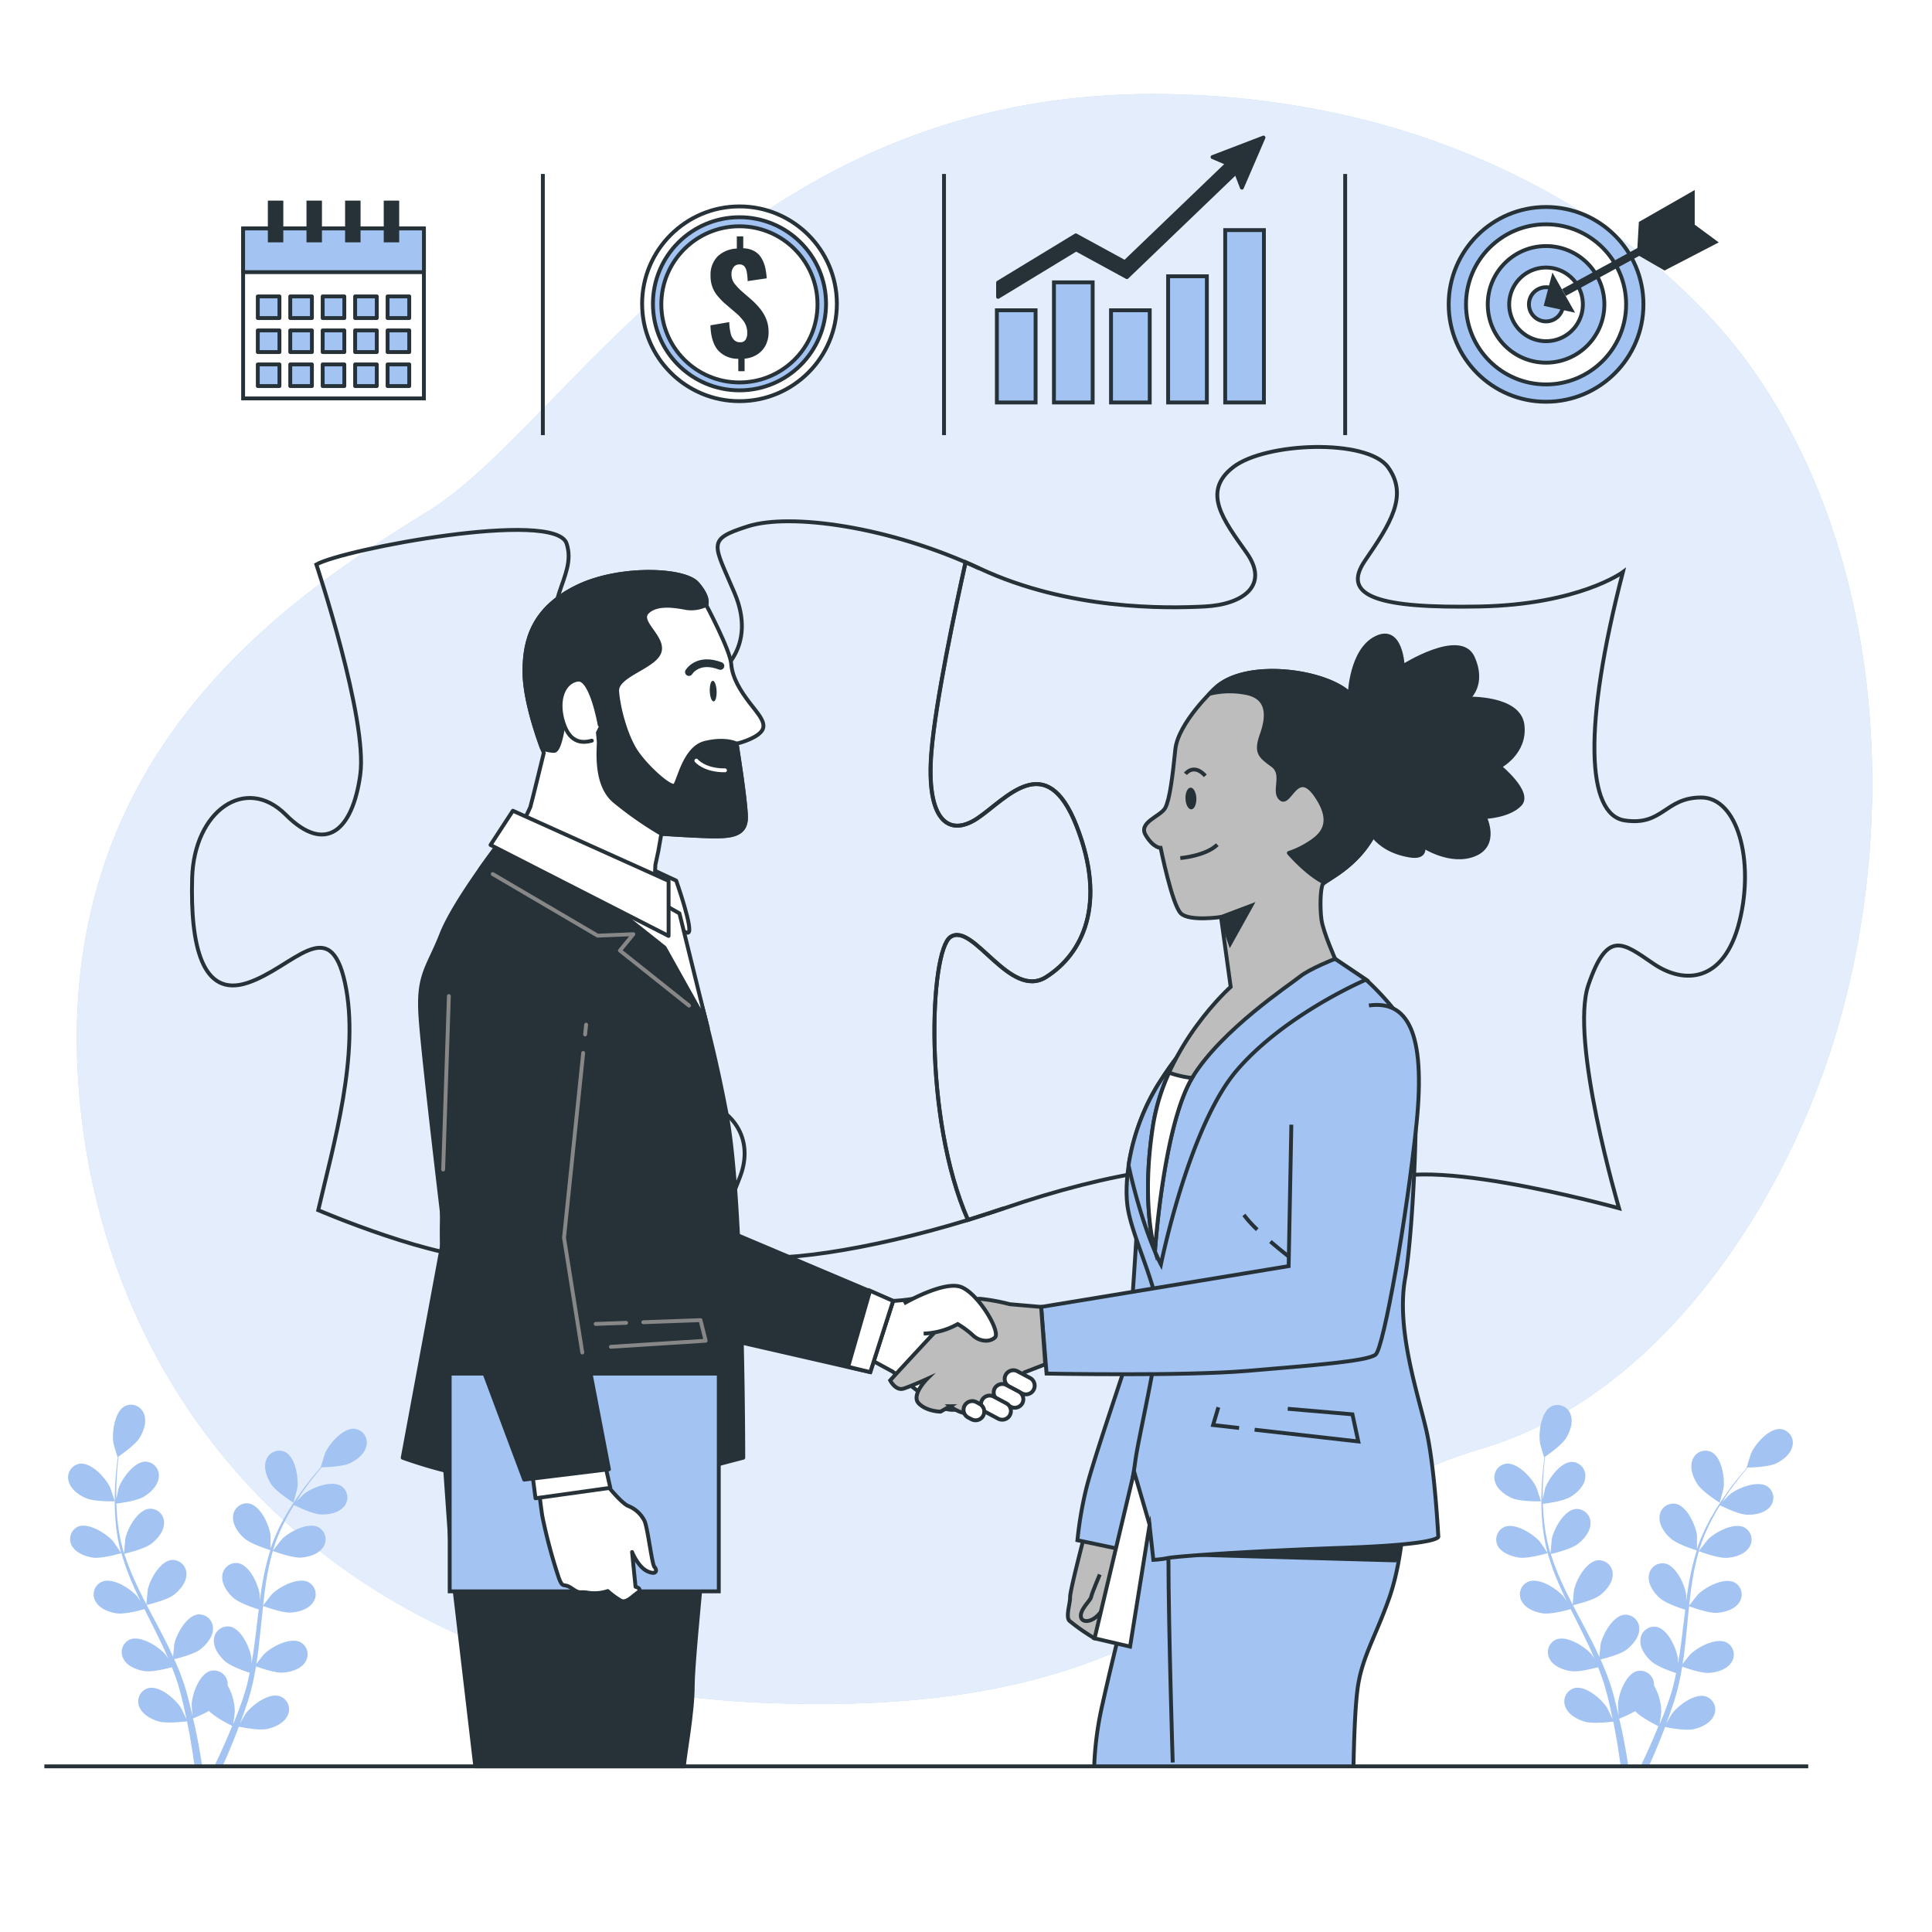 <svg xmlns="http://www.w3.org/2000/svg" xmlns:xlink="http://www.w3.org/1999/xlink" xmlns:svgjs="http://svgjs.com/svgjs" class="animated" id="freepik_stories-partnership" viewBox="0 0 500 500"><style>svg#freepik_stories-partnership:not(.animated) .animable {opacity: 0;}svg#freepik_stories-partnership.animated #freepik--Target--inject-4 {animation: 1.5s Infinite  linear wind;animation-delay: 0s;}svg#freepik_stories-partnership.animated #freepik--Chart--inject-4 {animation: 3s Infinite  linear floating;animation-delay: 0s;}svg#freepik_stories-partnership.animated #freepik--Money--inject-4 {animation: 3s Infinite  linear wind;animation-delay: 0s;}svg#freepik_stories-partnership.animated #freepik--Calendar--inject-4 {animation: 1.5s Infinite  linear wind;animation-delay: 0s;}svg#freepik_stories-partnership.animated #freepik--Plants--inject-4 {animation: 1.5s Infinite  linear wind;animation-delay: 0s;}svg#freepik_stories-partnership.animated #freepik--Characters--inject-4 {animation: 3s Infinite  linear wind;animation-delay: 0s;}            @keyframes wind {                0% {                    transform: rotate( 0deg );                }                25% {                    transform: rotate( 1deg );                }                75% {                    transform: rotate( -1deg );                }            }                    @keyframes floating {                0% {                    opacity: 1;                    transform: translateY(0px);                }                50% {                    transform: translateY(-10px);                }                100% {                    opacity: 1;                    transform: translateY(0px);                }            }        </style><g id="freepik--background-simple--inject-4" class="animable" style="transform-origin: 252.204px 232.656px;"><path d="M470.92,280.06c-14.72,39.43-44.8,82.11-87.13,94.74-64,19.1-71.6,70.66-186.16,65.88a231.35,231.35,0,0,1-49.54-7.27,190.34,190.34,0,0,1-23.29-7.75C57.87,398.56,23,338.9,20.06,276.47c-3.83-82.1,53.46-121.23,90.69-144.15s82.1-111.7,194.76-107.88a223.57,223.57,0,0,1,50.92,7.43c37.91,10.26,76.44,33,98.83,66.13q2.52,3.73,4.82,7.64C490.05,156.48,491,226.3,470.92,280.06Z" style="fill: rgb(163, 196, 242); transform-origin: 252.204px 232.656px;" id="eldb8j1vsjv4" class="animable"></path><g id="el2lzievs5n57"><path d="M470.92,280.06c-14.72,39.43-44.8,82.11-87.13,94.74-64,19.1-71.6,70.66-186.16,65.88a231.35,231.35,0,0,1-49.54-7.27,190.34,190.34,0,0,1-23.29-7.75C57.87,398.56,23,338.9,20.06,276.47c-3.83-82.1,53.46-121.23,90.69-144.15s82.1-111.7,194.76-107.88a223.57,223.57,0,0,1,50.92,7.43c37.91,10.26,76.44,33,98.83,66.13q2.52,3.73,4.82,7.64C490.05,156.48,491,226.3,470.92,280.06Z" style="fill: rgb(255, 255, 255); opacity: 0.7; transform-origin: 252.204px 232.656px;" class="animable"></path></g></g><g id="freepik--Puzzle--inject-4" class="animable" style="transform-origin: 250.642px 231.185px;"><path d="M250.5,315.72c-11.63-26.4-9.91-69.64-4.52-73.24,5.93-3.95,15.32,16.32,24.72,10.39s15.82-18.79,7.91-39.06-18.29-6.92-25.71-2-13.35.5-11.86-17.3c1.09-13.13,6.21-37.26,8.83-49,1.18.51,2.36,1,3.52,1.57-23.23-10.88-48.94-14.34-59.81-10.88s-8.9,4.45-3.47,17.3c11.35,26.81-31.62,36-44,15.35-7.41-12.36,3.49-19.3.52-28.2s-57.84,1.48-64.76,5.44c0,0,13.34,40,11.37,54.38s-8.9,20.77-19.28,10.38-23.73-1-24.23,16.32,2.47,31.14,14.34,27.19,21.26-18.29,25.21,0-3,42-6.92,58.83c0,0,31.15,13.35,45.48,12.36s23.24-1.48,18.79-10.38-11.87-14.83-6.43-24.72,27.19-8.9,38.56-6.43,16.32,10.88,12.86,20.27-9.4,18.79,1.48,20.76c10.25,1.87,36.32-2.42,62-10.78C253.58,314.76,252,315.24,250.5,315.72Z" style="fill: none; stroke: rgb(38, 50, 56); stroke-miterlimit: 10; transform-origin: 165.926px 230.256px;" id="el6p0we2n63iu" class="animable"></path><path d="M259.82,312.69c-1.52.52-3.05,1-4.57,1.53C256.77,313.72,258.3,313.21,259.82,312.69Z" style="fill: none; stroke: rgb(38, 50, 56); stroke-miterlimit: 10; transform-origin: 257.535px 313.455px;" id="elhcilbtkkjqm" class="animable"></path><path d="M440.27,206.39c-9.39,0-9.89,7.42-19.78,5.94s-10.87-24.23-.49-64.27c0,0-11.37,8.4-37.08,8.9s-36.09-2.48-29.66-11.87,11.37-16.81,5.93-24.22-31.64-6.43-40,0-2.47,13.84,3.46,22.24-1,13.35-10.88,13.85-35.1,1-58.34-9.89c-1.16-.55-2.34-1.06-3.52-1.57-2.62,11.77-7.74,35.9-8.83,49-1.49,17.8,4.44,22.25,11.86,17.3s17.8-18.29,25.71,2,1.48,33.12-7.91,39.06S251.91,238.53,246,242.48c-5.39,3.6-7.11,46.84,4.52,73.24,3.11-1,6.22-2,9.32-3,27.19-9.4,54.38-13.85,59.33-7.42s3,5.44-3.46,15.33-5.94,18.29,4.94,23.23,37.57,4,40-7.41-11.37-17.8-4.94-28.68S419,312.69,419,312.69s-12.85-43.51-7.91-57.85S420,244,427.91,249.4s18.29,4.95,22.25-10.87S449.66,206.39,440.27,206.39Z" style="fill: none; stroke: rgb(38, 50, 56); stroke-miterlimit: 10; transform-origin: 346.228px 231.185px;" id="elloiuob5g73c" class="animable"></path></g><g id="freepik--Target--inject-4" class="animable" style="transform-origin: 405.222px 78.77px;"><g id="el9z0zxjtj1v5"><circle cx="400.12" cy="78.77" r="25.2" style="fill: rgb(163, 196, 242); stroke: rgb(38, 50, 56); stroke-miterlimit: 10; transform-origin: 400.12px 78.77px; transform: rotate(-25.27deg);" class="animable"></circle></g><g id="el9gkv5qoouo"><circle cx="400.12" cy="78.77" r="20.72" style="fill: rgb(255, 255, 255); stroke: rgb(38, 50, 56); stroke-miterlimit: 10; transform-origin: 400.12px 78.77px; transform: rotate(-5.86deg);" class="animable"></circle></g><g id="elf8mnfgt1phd"><circle cx="400.12" cy="78.77" r="15.09" style="fill: rgb(163, 196, 242); stroke: rgb(38, 50, 56); stroke-miterlimit: 10; transform-origin: 400.12px 78.77px; transform: rotate(-25.44deg);" class="animable"></circle></g><path d="M409.64,78.77a9.53,9.53,0,1,0-9.53,9.53A9.52,9.52,0,0,0,409.64,78.77Z" style="fill: rgb(255, 255, 255); stroke: rgb(38, 50, 56); stroke-miterlimit: 10; transform-origin: 400.11px 78.77px;" id="elx5rgb6cd01" class="animable"></path><path d="M404.53,78.77a4.42,4.42,0,1,0-4.42,4.41A4.42,4.42,0,0,0,404.53,78.77Z" style="fill: rgb(163, 196, 242); stroke: rgb(38, 50, 56); stroke-miterlimit: 10; transform-origin: 400.11px 78.76px;" id="el0eb8tp2kb796" class="animable"></path><polygon points="401.94 71.86 400.12 78.77 406.64 80.2 401.94 71.86" style="fill: rgb(38, 50, 56); stroke: rgb(38, 50, 56); stroke-miterlimit: 10; transform-origin: 403.38px 76.03px;" id="ellko5rq1g3c" class="animable"></polygon><line x1="404.72" y1="75.71" x2="433.39" y2="60.09" style="fill: rgb(255, 255, 255); stroke: rgb(38, 50, 56); stroke-miterlimit: 10; stroke-width: 2px; transform-origin: 419.055px 67.9px;" id="el5tr5ccvyjfh" class="animable"></line><polygon points="424.19 65.23 424.62 57.74 438.09 50.04 438.09 58.59 424.19 65.23" style="fill: rgb(38, 50, 56); stroke: rgb(38, 50, 56); stroke-miterlimit: 10; transform-origin: 431.14px 57.635px;" id="el6e9tiozjjxk" class="animable"></polygon><polygon points="443.87 62.66 437.97 58.31 424.13 65.58 430.8 69.44 443.87 62.66" style="fill: rgb(38, 50, 56); stroke: rgb(38, 50, 56); stroke-miterlimit: 10; transform-origin: 434px 63.875px;" id="elyank4fkq0m" class="animable"></polygon></g><g id="freepik--Chart--inject-4" class="animable" style="transform-origin: 292.545px 69.88px;"><rect x="257.99" y="80.3" width="10.02" height="23.86" style="fill: rgb(163, 196, 242); stroke: rgb(38, 50, 56); stroke-miterlimit: 10; transform-origin: 263px 92.23px;" id="elg647143oa57" class="animable"></rect><rect x="272.76" y="73.07" width="10.02" height="31.09" style="fill: rgb(163, 196, 242); stroke: rgb(38, 50, 56); stroke-miterlimit: 10; transform-origin: 277.77px 88.615px;" id="el25d2zu6jtdq" class="animable"></rect><rect x="287.53" y="80.3" width="10.02" height="23.86" style="fill: rgb(163, 196, 242); stroke: rgb(38, 50, 56); stroke-miterlimit: 10; transform-origin: 292.54px 92.23px;" id="eltjz9dwikust" class="animable"></rect><rect x="302.31" y="71.5" width="10.02" height="32.66" style="fill: rgb(163, 196, 242); stroke: rgb(38, 50, 56); stroke-miterlimit: 10; transform-origin: 307.32px 87.83px;" id="el97tqd11sou9" class="animable"></rect><rect x="317.08" y="59.55" width="10.02" height="44.61" style="fill: rgb(163, 196, 242); stroke: rgb(38, 50, 56); stroke-miterlimit: 10; transform-origin: 322.09px 81.855px;" id="elb98fw8q6as" class="animable"></rect><polygon points="313.8 40.65 317.71 42.32 291.12 67.84 278.42 60.91 258.3 73.14 258.3 76.83 278.5 64.55 291.64 71.72 319.89 44.6 321.4 48.57 326.99 35.6 313.8 40.65" style="fill: rgb(38, 50, 56); stroke: rgb(38, 50, 56); stroke-linecap: round; stroke-linejoin: round; transform-origin: 292.645px 56.215px;" id="el59zgy411xds" class="animable"></polygon></g><g id="freepik--Money--inject-4" class="animable" style="transform-origin: 191.38px 78.62px;"><g id="elh1589f43a1a"><circle cx="191.38" cy="78.62" r="25.2" style="fill: rgb(255, 255, 255); stroke: rgb(38, 50, 56); stroke-miterlimit: 10; transform-origin: 191.38px 78.62px; transform: rotate(-13.21deg);" class="animable"></circle></g><g id="el3v1ybd7kxxt"><circle cx="191.38" cy="78.62" r="22.4" style="fill: rgb(163, 196, 242); stroke: rgb(38, 50, 56); stroke-miterlimit: 10; transform-origin: 191.38px 78.62px; transform: rotate(-12.86deg);" class="animable"></circle></g><g id="el7ykf5ka0qdp"><circle cx="191.36" cy="78.77" r="20.21" style="fill: rgb(255, 255, 255); stroke: rgb(38, 50, 56); stroke-miterlimit: 10; transform-origin: 191.36px 78.77px; transform: rotate(-8.81deg);" class="animable"></circle></g><path d="M191.07,96.06V92.85a6.84,6.84,0,0,1-5.31-2.27q-1.77-2.14-1.9-6.39l4.87-.83a13.58,13.58,0,0,0,.36,2.89A3.53,3.53,0,0,0,190,88a2.09,2.09,0,0,0,1.52.57,1.53,1.53,0,0,0,1.46-.69,3.08,3.08,0,0,0,.4-1.59,5.14,5.14,0,0,0-.81-3,12.47,12.47,0,0,0-2.23-2.4l-2.93-2.51a19.58,19.58,0,0,1-1.79-1.9,7.75,7.75,0,0,1-1.26-2.21,8.39,8.39,0,0,1-.47-2.94,6.76,6.76,0,0,1,1.85-5,7.63,7.63,0,0,1,4.95-2V61.17h1.66v3.08a6.31,6.31,0,0,1,3.05.84A5.18,5.18,0,0,1,197.18,67a8.76,8.76,0,0,1,.9,2.45,17.25,17.25,0,0,1,.34,2.58l-4.93.72a14.63,14.63,0,0,0-.21-2.26,3.26,3.26,0,0,0-.62-1.54,1.59,1.59,0,0,0-1.38-.51,1.75,1.75,0,0,0-1.47.76,2.8,2.8,0,0,0-.5,1.62,4,4,0,0,0,.76,2.55,15.84,15.84,0,0,0,1.73,1.87l2.86,2.48a20.33,20.33,0,0,1,2.11,2.24,10.65,10.65,0,0,1,1.55,2.68,9,9,0,0,1,.59,3.36,7.34,7.34,0,0,1-.75,3.33A6.12,6.12,0,0,1,196,91.72a7.11,7.11,0,0,1-3.3,1.1v3.24Z" style="fill: rgb(38, 50, 56); transform-origin: 191.386px 78.615px;" id="elzsjbv3qvy6i" class="animable"></path></g><g id="freepik--Calendar--inject-4" class="animable" style="transform-origin: 86.315px 77.515px;"><rect x="62.92" y="59.12" width="46.79" height="43.99" style="fill: rgb(255, 255, 255); stroke: rgb(38, 50, 56); stroke-miterlimit: 10; transform-origin: 86.315px 81.115px;" id="el3pw0a54494e" class="animable"></rect><rect x="62.92" y="59.12" width="46.79" height="11.31" style="fill: rgb(163, 196, 242); stroke: rgb(38, 50, 56); stroke-linecap: round; stroke-linejoin: round; transform-origin: 86.315px 64.775px;" id="el55yrkxsbg75" class="animable"></rect><rect x="66.72" y="76.71" width="5.6" height="5.6" style="fill: rgb(163, 196, 242); stroke: rgb(38, 50, 56); stroke-linecap: round; stroke-linejoin: round; transform-origin: 69.52px 79.51px;" id="el9u9eqa9ut2" class="animable"></rect><rect x="75.12" y="76.71" width="5.6" height="5.6" style="fill: rgb(163, 196, 242); stroke: rgb(38, 50, 56); stroke-linecap: round; stroke-linejoin: round; transform-origin: 77.92px 79.51px;" id="elaj6o3lk4p3u" class="animable"></rect><rect x="83.51" y="76.71" width="5.6" height="5.6" style="fill: rgb(163, 196, 242); stroke: rgb(38, 50, 56); stroke-linecap: round; stroke-linejoin: round; transform-origin: 86.31px 79.51px;" id="elkmevq9zpqq" class="animable"></rect><rect x="91.91" y="76.71" width="5.6" height="5.6" style="fill: rgb(163, 196, 242); stroke: rgb(38, 50, 56); stroke-linecap: round; stroke-linejoin: round; transform-origin: 94.71px 79.51px;" id="el6e64fravoxx" class="animable"></rect><rect x="100.31" y="76.71" width="5.6" height="5.6" style="fill: rgb(163, 196, 242); stroke: rgb(38, 50, 56); stroke-linecap: round; stroke-linejoin: round; transform-origin: 103.11px 79.51px;" id="el94j3f6f1cnt" class="animable"></rect><rect x="66.72" y="85.51" width="5.6" height="5.6" style="fill: rgb(163, 196, 242); stroke: rgb(38, 50, 56); stroke-linecap: round; stroke-linejoin: round; transform-origin: 69.52px 88.31px;" id="elyhszau6kvlk" class="animable"></rect><rect x="75.12" y="85.51" width="5.6" height="5.6" style="fill: rgb(163, 196, 242); stroke: rgb(38, 50, 56); stroke-linecap: round; stroke-linejoin: round; transform-origin: 77.92px 88.31px;" id="el48tcias1exd" class="animable"></rect><rect x="83.51" y="85.51" width="5.6" height="5.6" style="fill: rgb(163, 196, 242); stroke: rgb(38, 50, 56); stroke-linecap: round; stroke-linejoin: round; transform-origin: 86.31px 88.31px;" id="elmfwrmx4a0ab" class="animable"></rect><rect x="91.91" y="85.51" width="5.6" height="5.6" style="fill: rgb(163, 196, 242); stroke: rgb(38, 50, 56); stroke-linecap: round; stroke-linejoin: round; transform-origin: 94.71px 88.31px;" id="elka5xpsj003o" class="animable"></rect><rect x="100.31" y="85.51" width="5.6" height="5.6" style="fill: rgb(163, 196, 242); stroke: rgb(38, 50, 56); stroke-linecap: round; stroke-linejoin: round; transform-origin: 103.11px 88.31px;" id="el5u4tseai66n" class="animable"></rect><rect x="66.72" y="94.31" width="5.6" height="5.6" style="fill: rgb(163, 196, 242); stroke: rgb(38, 50, 56); stroke-linecap: round; stroke-linejoin: round; transform-origin: 69.52px 97.11px;" id="ele3yn9ya7vc8" class="animable"></rect><rect x="75.12" y="94.31" width="5.6" height="5.6" style="fill: rgb(163, 196, 242); stroke: rgb(38, 50, 56); stroke-linecap: round; stroke-linejoin: round; transform-origin: 77.92px 97.11px;" id="el33hkfq7r0ju" class="animable"></rect><rect x="83.51" y="94.31" width="5.6" height="5.6" style="fill: rgb(163, 196, 242); stroke: rgb(38, 50, 56); stroke-linecap: round; stroke-linejoin: round; transform-origin: 86.31px 97.11px;" id="eldg3b1odvmb" class="animable"></rect><rect x="91.91" y="94.31" width="5.6" height="5.6" style="fill: rgb(163, 196, 242); stroke: rgb(38, 50, 56); stroke-linecap: round; stroke-linejoin: round; transform-origin: 94.71px 97.11px;" id="elachlh6t7cs4" class="animable"></rect><rect x="100.31" y="94.31" width="5.6" height="5.6" style="fill: rgb(163, 196, 242); stroke: rgb(38, 50, 56); stroke-linecap: round; stroke-linejoin: round; transform-origin: 103.11px 97.11px;" id="elswhhogb448" class="animable"></rect><rect x="69.32" y="51.92" width="4" height="10.8" style="fill: rgb(38, 50, 56); transform-origin: 71.32px 57.32px;" id="el3qqk2nn2g9v" class="animable"></rect><rect x="79.32" y="51.92" width="4" height="10.8" style="fill: rgb(38, 50, 56); transform-origin: 81.32px 57.32px;" id="el7tiwospmz0a" class="animable"></rect><rect x="89.31" y="51.92" width="4" height="10.8" style="fill: rgb(38, 50, 56); transform-origin: 91.31px 57.32px;" id="el86y6jyahcep" class="animable"></rect><rect x="99.31" y="51.92" width="4" height="10.8" style="fill: rgb(38, 50, 56); transform-origin: 101.31px 57.32px;" id="elnsm3nytw9to" class="animable"></rect></g><g id="freepik--Plants--inject-4" class="animable" style="transform-origin: 240.802px 410.385px;"><path d="M22.23,387.72c2.17.95,7.48.83,7.48.83s-1.14-3.47-1.24-3.68c-1.17-2.44-4.85-6.46-7.85-6.06a3.58,3.58,0,0,0-2.87,4.49C18.25,385.37,20.38,386.92,22.23,387.72Z" style="fill: rgb(163, 196, 242); transform-origin: 23.665px 383.669px;" id="eljhcgsqc65xq" class="animable"></path><path d="M24.06,403.11c2.25.32,7-1.05,7.37-1.16a62.79,62.79,0,0,0,2.87,7.95c.65,1.51,1.36,3,2.08,4.51-.43-.64-.82-1.2-.89-1.27-1.76-2.05-6.38-5-9.16-3.77a3.57,3.57,0,0,0-1.59,5.08c1,1.87,3.49,2.8,5.49,3.09s6.09-.79,7.16-1.1c.28.57.56,1.15.85,1.72,1.37,2.73,2.75,5.45,4,8.16.45.95.86,1.91,1.27,2.87-.39-.57-.71-1-.77-1.1-1.77-2-6.39-4.95-9.17-3.77A3.59,3.59,0,0,0,32,429.41c1,1.87,3.5,2.79,5.49,3.08s5.7-.69,7-1c.39,1,.78,2,1.12,3,.21.67.47,1.31.64,2s.38,1.34.56,2c.31,1.29.64,2.62.91,3.89.2.88.37,1.73.54,2.57-.44-.95-1.33-2.8-1.42-2.95-1.44-2.29-5.56-5.86-8.49-5.12A3.59,3.59,0,0,0,36,441.6c.73,2,3,3.3,5,3.89,2.12.64,6.82.05,7.41,0,.28,1.41.54,2.78.77,4.07.5,2.87.88,5.43,1.17,7.6h2c-.35-2.25-.8-4.92-1.4-7.92-.28-1.43-.61-2.95-1-4.51a38.36,38.36,0,0,0,4.14-1.95c1.55,1.68,5.51,3.64,6,3.89-.54,1.33-1.08,2.62-1.61,3.82-1.1,2.53-2.14,4.77-3.06,6.67h2.15c.79-1.76,1.66-3.76,2.56-6,.56-1.35,1.12-2.8,1.69-4.29.57.12,5.22,1.06,7.39.57,2-.44,4.35-1.55,5.24-3.5a3.59,3.59,0,0,0-2-4.95c-2.87-1-7.24,2.3-8.85,4.47-.09.13-1,1.63-1.5,2.59.23-.61.46-1.2.68-1.83.46-1.25.88-2.51,1.34-3.86l.6-2c.21-.67.35-1.39.54-2.1.39-1.63.7-3.31,1-5,1.1.4,5,1.76,7,1.61s4.54-.88,5.7-2.67a3.57,3.57,0,0,0-1.2-5.19c-2.69-1.38-7.51,1.17-9.42,3.08-.12.12-1.34,1.64-2,2.49.16-1,.33-2,.46-3.08.37-3,.65-6.05,1-9.09.09-.93.19-1.86.29-2.79.39.15,5,1.86,7.26,1.71,2-.15,4.53-.88,5.7-2.67a3.58,3.58,0,0,0-1.2-5.19c-2.69-1.39-7.51,1.16-9.43,3.07-.14.14-1.89,2.34-2.31,2.92.21-2.05.45-4.08.76-6.08a65,65,0,0,1,1.74-8c.18.07,5,1.88,7.3,1.72,2-.14,4.54-.88,5.7-2.67a3.58,3.58,0,0,0-1.2-5.19c-2.69-1.39-7.51,1.17-9.42,3.07-.15.15-2,2.51-2.35,3,0-.15.08-.31.12-.46a45.74,45.74,0,0,1,3.17-7.56c.68-1.35,1.42-2.6,2.16-3.79.86.43,4.8,2.34,6.91,2.43s4.6-.38,6-2a3.57,3.57,0,0,0-.63-5.29c-2.52-1.68-7.59.34-9.7,2-.12.09-1.18,1.15-1.94,1.93.34-.53.68-1.09,1-1.6,1.26-1.9,2.54-3.57,3.68-5,.66-.83,1.27-1.56,1.85-2.25,1.06,0,5.34-.15,7.21-1s3.92-2.45,4.36-4.54a3.58,3.58,0,0,0-3-4.41c-3-.32-6.58,3.8-7.68,6.27-.09.21-1.19,3.72-1.14,3.72H83c-.57.65-1.18,1.35-1.82,2.13-1.18,1.44-2.49,3.09-3.8,5a61.57,61.57,0,0,0-4,6.29,46.45,46.45,0,0,0-3.37,7.58l0,.1c0-.89,0-3.37,0-3.56-.35-2.68-2.6-7.65-5.57-8.2a3.58,3.58,0,0,0-4.13,3.37c-.17,2.13,1.37,4.26,2.87,5.6,1.7,1.52,6.41,3,6.79,3.1a63.22,63.22,0,0,0-2,8.22c-.29,1.62-.53,3.26-.75,4.9,0-.76,0-1.45,0-1.54-.35-2.68-2.6-7.65-5.57-8.2a3.58,3.58,0,0,0-4.13,3.36c-.17,2.13,1.37,4.26,2.87,5.61s5.52,2.69,6.58,3l-.24,1.9c-.36,3-.71,6.06-1.14,9-.15,1-.34,2.06-.53,3.09,0-.68,0-1.26,0-1.34-.35-2.68-2.59-7.66-5.57-8.21a3.59,3.59,0,0,0-4.13,3.37c-.17,2.13,1.37,4.26,2.88,5.6s5.12,2.57,6.38,3c-.22,1-.44,2.08-.7,3.09-.19.67-.33,1.34-.56,2s-.43,1.34-.64,2c-.46,1.25-.92,2.54-1.39,3.75l-1,2.44c.16-1,.44-3.07.44-3.25a14,14,0,0,0-1.86-6.76,5.24,5.24,0,0,0,0-.79,3.59,3.59,0,0,0-4.38-3c-2.92.78-4.78,5.91-4.92,8.61,0,.16.1,1.9.18,3-.14-.64-.28-1.25-.44-1.91-.31-1.29-.65-2.57-1-3.95-.2-.66-.41-1.33-.61-2s-.47-1.36-.71-2.05c-.57-1.58-1.24-3.15-1.94-4.72,1.13-.27,5.14-1.29,6.74-2.53s3.3-3.24,3.29-5.37a3.59,3.59,0,0,0-3.87-3.67c-3,.33-5.62,5.12-6.16,7.77,0,.16-.21,2.1-.29,3.17-.43-.94-.86-1.88-1.32-2.82-1.35-2.7-2.79-5.4-4.22-8.1l-1.3-2.48c.41-.1,5.19-1.21,7-2.59,1.61-1.23,3.3-3.24,3.29-5.37a3.59,3.59,0,0,0-3.87-3.67c-3,.33-5.62,5.12-6.16,7.77,0,.2-.3,3-.32,3.71-1-1.83-1.88-3.65-2.72-5.49a61.74,61.74,0,0,1-3-7.63c.19,0,5.19-1.18,7-2.59,1.6-1.23,3.3-3.24,3.28-5.37a3.58,3.58,0,0,0-3.86-3.67c-3,.33-5.62,5.12-6.17,7.76,0,.21-.31,3.22-.32,3.77l-.16-.46a47,47,0,0,1-1.53-8.05c-.17-1.5-.24-2.95-.29-4.35,1-.12,5.31-.7,7.11-1.79s3.63-2.86,3.85-5a3.58,3.58,0,0,0-3.44-4.07c-3,0-6.14,4.47-7,7,0,.14-.35,1.61-.55,2.69,0-.64,0-1.29,0-1.9,0-2.29.15-4.39.29-6.24.09-1,.19-2,.3-2.89.87-.6,4.37-3.07,5.45-4.84s1.91-4.21,1.12-6.19a3.57,3.57,0,0,0-4.92-2c-2.69,1.39-3.4,6.8-3,9.46,0,.23,1.06,3.77,1.1,3.74l.06,0c-.12.85-.24,1.77-.34,2.77-.19,1.86-.38,3.95-.43,6.25a65,65,0,0,0,.17,7.42,47.25,47.25,0,0,0,1.38,8.18l0,.1c-.48-.75-1.88-2.79-2-2.94-1.77-2-6.39-4.95-9.17-3.77A3.58,3.58,0,0,0,18.57,400C19.6,401.89,22.06,402.81,24.06,403.11Z" style="fill: rgb(163, 196, 242); transform-origin: 56.539px 410.35px;" id="el85c6sv8m2ci" class="animable"></path><path d="M75.94,388.89s1-3.53,1-3.76c.38-2.67-.48-8.06-3.2-9.38a3.57,3.57,0,0,0-4.87,2.16c-.73,2,.19,4.47,1.29,6.16C71.44,386.06,75.93,388.89,75.94,388.89Z" style="fill: rgb(163, 196, 242); transform-origin: 72.817px 382.161px;" id="elpmqlsq55jif" class="animable"></path><path d="M391.34,387.72c2.17.95,7.48.83,7.48.83s-1.14-3.47-1.24-3.68c-1.17-2.44-4.85-6.46-7.85-6.06a3.58,3.58,0,0,0-2.87,4.49C387.36,385.37,389.49,386.92,391.34,387.72Z" style="fill: rgb(163, 196, 242); transform-origin: 392.775px 383.669px;" id="elfunx5lt914" class="animable"></path><path d="M393.17,403.11c2.25.32,7-1.05,7.37-1.16a64.38,64.38,0,0,0,2.87,7.95c.65,1.51,1.36,3,2.08,4.51-.43-.64-.82-1.2-.89-1.27-1.76-2.05-6.38-5-9.16-3.77a3.57,3.57,0,0,0-1.59,5.08c1,1.87,3.49,2.8,5.49,3.09s6.09-.79,7.16-1.1c.28.57.56,1.15.85,1.72,1.37,2.73,2.75,5.45,4,8.16.45.95.86,1.91,1.27,2.87-.39-.57-.71-1-.77-1.1-1.77-2-6.38-4.95-9.17-3.77a3.59,3.59,0,0,0-1.59,5.09c1,1.87,3.5,2.79,5.49,3.08s5.7-.69,7-1c.39,1,.79,2,1.12,3,.21.67.47,1.31.64,2s.38,1.34.56,2c.31,1.29.64,2.62.91,3.89.2.88.37,1.73.54,2.57-.44-.95-1.33-2.8-1.42-2.95-1.44-2.29-5.56-5.86-8.49-5.12a3.59,3.59,0,0,0-2.34,4.79c.73,2,3,3.3,5,3.89,2.12.64,6.82.05,7.41,0,.28,1.41.54,2.78.77,4.07.5,2.87.88,5.43,1.17,7.6h2c-.35-2.25-.8-4.92-1.4-7.92-.28-1.43-.61-2.95-1-4.51a38.36,38.36,0,0,0,4.14-1.95c1.55,1.68,5.51,3.64,6,3.89-.54,1.33-1.08,2.62-1.61,3.82-1.1,2.53-2.14,4.77-3.06,6.67h2.15c.79-1.76,1.66-3.76,2.56-6,.56-1.35,1.12-2.8,1.69-4.29.57.12,5.22,1.06,7.39.57,2-.44,4.35-1.55,5.24-3.5a3.59,3.59,0,0,0-2-4.95c-2.87-1-7.24,2.3-8.85,4.47-.09.13-1,1.63-1.5,2.59.23-.61.46-1.2.69-1.83.45-1.25.87-2.51,1.33-3.86l.6-2c.21-.67.35-1.39.54-2.1.39-1.63.7-3.31,1-5,1.1.4,5,1.76,7,1.61s4.54-.88,5.7-2.67a3.57,3.57,0,0,0-1.2-5.19c-2.69-1.38-7.51,1.17-9.42,3.08-.12.12-1.34,1.64-2,2.49.16-1,.33-2,.46-3.08.37-3,.65-6.05.95-9.09.09-.93.19-1.86.29-2.79.39.15,5,1.86,7.26,1.71,2-.15,4.53-.88,5.7-2.67a3.58,3.58,0,0,0-1.2-5.19c-2.69-1.39-7.51,1.16-9.43,3.07-.14.14-1.89,2.34-2.31,2.92.21-2.05.45-4.08.76-6.08a65,65,0,0,1,1.74-8c.18.07,5,1.88,7.3,1.72,2-.14,4.54-.88,5.7-2.67a3.58,3.58,0,0,0-1.2-5.19c-2.69-1.39-7.51,1.17-9.42,3.07-.15.15-2,2.51-2.35,3,0-.15.08-.31.12-.46a45.74,45.74,0,0,1,3.17-7.56c.68-1.35,1.42-2.6,2.16-3.79.86.43,4.8,2.34,6.91,2.43s4.6-.38,6-2a3.57,3.57,0,0,0-.63-5.29c-2.52-1.68-7.59.34-9.7,2-.11.09-1.18,1.15-1.94,1.93.34-.53.68-1.09,1-1.6,1.27-1.9,2.54-3.57,3.68-5,.66-.83,1.27-1.56,1.85-2.25,1.06,0,5.34-.15,7.21-1s3.92-2.45,4.36-4.54a3.58,3.58,0,0,0-3-4.41c-3-.32-6.59,3.8-7.69,6.27-.09.21-1.19,3.72-1.14,3.72h.07c-.57.65-1.18,1.35-1.82,2.13-1.18,1.44-2.49,3.09-3.8,5a61.57,61.57,0,0,0-3.95,6.29,46.45,46.45,0,0,0-3.37,7.58.38.38,0,0,1,0,.1c0-.89,0-3.37,0-3.56-.35-2.68-2.6-7.65-5.57-8.2a3.58,3.58,0,0,0-4.13,3.37c-.17,2.13,1.37,4.26,2.87,5.6,1.7,1.52,6.41,3,6.79,3.1a63.22,63.22,0,0,0-2,8.22c-.29,1.62-.53,3.26-.75,4.9,0-.76,0-1.45,0-1.54-.35-2.68-2.6-7.65-5.57-8.2a3.58,3.58,0,0,0-4.13,3.36c-.17,2.13,1.37,4.26,2.87,5.61s5.52,2.69,6.58,3c-.07.63-.16,1.26-.24,1.9-.36,3-.71,6.06-1.14,9-.15,1-.34,2.06-.53,3.09,0-.68,0-1.26,0-1.34-.35-2.68-2.59-7.66-5.57-8.21a3.59,3.59,0,0,0-4.13,3.37c-.17,2.13,1.37,4.26,2.88,5.6s5.13,2.57,6.38,3c-.22,1-.44,2.08-.7,3.09-.19.67-.33,1.34-.56,2s-.43,1.34-.64,2c-.46,1.25-.92,2.54-1.39,3.75l-1,2.44c.16-1,.44-3.07.44-3.25a13.89,13.89,0,0,0-1.86-6.76,5.24,5.24,0,0,0-.05-.79,3.59,3.59,0,0,0-4.38-3c-2.92.78-4.78,5.91-4.92,8.61,0,.16.1,1.9.18,3-.14-.64-.28-1.25-.44-1.91-.31-1.29-.65-2.57-1-3.95-.2-.66-.41-1.33-.61-2s-.47-1.36-.71-2.05c-.57-1.58-1.24-3.15-1.94-4.72,1.13-.27,5.14-1.29,6.74-2.53s3.3-3.24,3.29-5.37a3.59,3.59,0,0,0-3.87-3.67c-3,.33-5.62,5.12-6.16,7.77,0,.16-.21,2.1-.29,3.17-.43-.94-.86-1.88-1.32-2.82-1.35-2.7-2.79-5.4-4.22-8.1l-1.3-2.48c.41-.1,5.19-1.21,7-2.59,1.61-1.23,3.3-3.24,3.29-5.37a3.59,3.59,0,0,0-3.87-3.67c-3,.33-5.62,5.12-6.16,7.77,0,.2-.3,3-.32,3.71-.95-1.83-1.88-3.65-2.72-5.49a61.74,61.74,0,0,1-2.95-7.63c.19,0,5.19-1.18,7-2.59,1.6-1.23,3.3-3.24,3.28-5.37a3.58,3.58,0,0,0-3.86-3.67c-3,.33-5.62,5.12-6.17,7.76,0,.21-.31,3.22-.32,3.77l-.16-.46a47,47,0,0,1-1.53-8.05c-.16-1.5-.24-2.95-.29-4.35,1-.12,5.31-.7,7.11-1.79s3.63-2.86,3.85-5a3.58,3.58,0,0,0-3.44-4.07c-3,0-6.14,4.47-7,7,0,.14-.35,1.61-.55,2.69,0-.64,0-1.29,0-1.9,0-2.29.15-4.39.29-6.24.09-1,.19-2,.3-2.89.87-.6,4.37-3.07,5.45-4.84s1.91-4.21,1.12-6.19a3.57,3.57,0,0,0-4.92-2c-2.69,1.39-3.4,6.8-2.95,9.46,0,.23,1,3.77,1.1,3.74l.05,0c-.12.85-.24,1.77-.34,2.77-.19,1.86-.38,3.95-.43,6.25a65,65,0,0,0,.17,7.42,47.25,47.25,0,0,0,1.38,8.18l0,.1c-.48-.75-1.88-2.79-2-2.94-1.77-2-6.39-4.95-9.17-3.77a3.58,3.58,0,0,0-1.59,5.09C388.71,401.89,391.17,402.81,393.17,403.11Z" style="fill: rgb(163, 196, 242); transform-origin: 425.605px 410.42px;" id="el9ddo9ecs4q" class="animable"></path><path d="M445.05,388.89s1-3.53,1-3.76c.38-2.67-.48-8.06-3.2-9.38a3.57,3.57,0,0,0-4.87,2.16c-.73,2,.19,4.47,1.29,6.16C440.55,386.06,445,388.89,445.05,388.89Z" style="fill: rgb(163, 196, 242); transform-origin: 441.927px 382.161px;" id="elp16gvrymvme" class="animable"></path></g><g id="freepik--Characters--inject-4" class="animable animator-active" style="transform-origin: 249.158px 302.568px;"><path d="M349.33,179.57s.31-11.29,6.82-14.49,6.88,7.37,6.88,7.37,14.89-9.46,18.12-2.29-1.28,10.64-1.28,10.64,13.22-.46,14.14,6.79-5.91,10.8-5.91,10.8,8.17,6.67,5.3,9.75-9.15,3.3-9.15,3.3,3.56,7.15-2.65,9.69-13.31-2.19-13.31-2.19,1.1,3.28-3.56,2.45-9.37-3-12.26-9.84S345.85,185.34,349.33,179.57Z" style="fill: rgb(38, 50, 56); stroke: rgb(38, 50, 56); stroke-linecap: round; stroke-linejoin: round; transform-origin: 371.01px 193.178px;" id="elmxeawtcnavq" class="animable"></path><path d="M280.59,397.62s-3.71,14.16-3.65,15.73-1.23,5.13-.14,6.14a52.33,52.33,0,0,0,6.47,4.51,4.89,4.89,0,0,0,2.6-.79,2.44,2.44,0,0,0,.81-1.78c0-.53-1.49-2.75-1.69-3.27s2.73-7.29,3.84-10.66a60,60,0,0,0,1.78-9.18Z" style="fill: rgb(189, 189, 189); stroke: rgb(38, 50, 56); stroke-miterlimit: 10; transform-origin: 283.485px 410.81px;" id="el1h1ykm5cj6v" class="animable"></path><path d="M284.62,407.48s-2.11,5-2.25,5.86-3,3.26-2.62,5.18,4.6,1.41,6.68-4.27" style="fill: rgb(189, 189, 189); stroke: rgb(38, 50, 56); stroke-miterlimit: 10; transform-origin: 283.073px 413.504px;" id="elbp5jlwcrbn6" class="animable"></path><path d="M294.07,320.7s-1.77,28.88-2.44,31.43-8.71,25.84-10.48,33a97.16,97.16,0,0,0-2.31,13.48l10.79,2.27,6.06-26.62S303.61,350,302,338.63A34,34,0,0,0,294.07,320.7Z" style="fill: rgb(163, 196, 242); stroke: rgb(38, 50, 56); stroke-miterlimit: 10; transform-origin: 290.528px 360.79px;" id="ellqv0hf5ntm" class="animable"></path><path d="M350.28,457.13c.13-6.28.39-14.75,1-19.6,1-8.38,4.58-13.56,8.26-24s4-24.16,4-24.16l-65.9,2.3S290,420,285.37,440.84a84.59,84.59,0,0,0-2.19,16.29" style="fill: rgb(163, 196, 242); stroke: rgb(38, 50, 56); stroke-miterlimit: 10; transform-origin: 323.36px 423.25px;" id="elbi0o3nw29nj" class="animable"></path><polygon points="306.27 402.29 361.1 403.83 362.26 399.59 306.27 402.29" style="fill: rgb(38, 50, 56); stroke: rgb(38, 50, 56); stroke-linecap: round; stroke-linejoin: round; transform-origin: 334.265px 401.71px;" id="elvqpo63ugbl8" class="animable"></polygon><path d="M303.5,456.13s-1.08-34.29-1.11-52.9" style="fill: rgb(255, 255, 255); stroke: rgb(38, 50, 56); stroke-miterlimit: 10; transform-origin: 302.945px 429.68px;" id="elg7rcnfdoanc" class="animable"></path><path d="M345.53,248.16l8,5.38S363,262,365.33,269s.64,48.57-1.71,62,3.52,30.16,5.61,39.6,3,27,3,27,1.48,2.06-24.2,2.95-43.59,2.23-45.69,2.65a25.69,25.69,0,0,1-3.85.49l-1-9.12L295,402.08l-5.33-1.22s3.31-16.32,4.14-22.68,6.07-28,6.14-36.14-6.73-21.24-8.06-29.3,1.35-21.88,8-32.32S311,265.94,324,255.28,345.53,248.16,345.53,248.16Z" style="fill: rgb(163, 196, 242); stroke: rgb(38, 50, 56); stroke-miterlimit: 10; transform-origin: 330.958px 325.643px;" id="elkvy8yc0uxa" class="animable"></path><polyline points="324.69 370.01 351.52 373.05 350.01 366.03 333.27 364.59" style="fill: none; stroke: rgb(38, 50, 56); stroke-miterlimit: 10; transform-origin: 338.105px 368.82px;" id="elt1ekqaut9wa" class="animable"></polyline><polyline points="315.31 364.2 313.95 368.8 320.68 369.56" style="fill: none; stroke: rgb(38, 50, 56); stroke-miterlimit: 10; transform-origin: 317.315px 366.88px;" id="elka8mkjak9i" class="animable"></polyline><path d="M325.38,318.23a29.81,29.81,0,0,1-3.46-3.81" style="fill: none; stroke: rgb(38, 50, 56); stroke-miterlimit: 10; transform-origin: 323.65px 316.325px;" id="elrjdu9a9r2qk" class="animable"></path><path d="M334.71,326.11s-2.83-2.14-5.93-4.8" style="fill: none; stroke: rgb(38, 50, 56); stroke-miterlimit: 10; transform-origin: 331.745px 323.71px;" id="eljfacxsunwcs" class="animable"></path><path d="M345.53,248.16S337,244.61,324,255.28,306.55,270,299.87,280.42a56.45,56.45,0,0,0-7.8,21.11c.16.78.33,1.57.52,2.38,3.72,15.72,7.86,23.32,7.86,23.32s7.2-35.82,19.73-50.34,33.34-23.35,33.34-23.35Z" style="fill: rgb(163, 196, 242); stroke: rgb(38, 50, 56); stroke-miterlimit: 10; transform-origin: 322.795px 287.412px;" id="eltyskfbrpi0e" class="animable"></path><path d="M314.26,178.29s-9.39,8.77-10.09,15.68-1.43,12.87-2.6,15.1-7.07,3.69-5.07,7.06,3.87,3.3,3.87,3.3,3,14.91,5.28,17,10.35.89,10.35.89l2.5,18.08s-16.79,14.89-20.06,35.64.47,32.59.47,32.59,2.19-32.69,9.75-44.93,25.12-23.83,27.71-25.92,9.16-4.64,9.16-4.64-3.12-7-3.54-10.16-.28-7.81.31-9.08,11.08-5.08,15-17.1-1.85-26.21-8-32.25S322.12,170.51,314.26,178.29Z" style="fill: rgb(189, 189, 189); stroke: rgb(38, 50, 56); stroke-miterlimit: 10; transform-origin: 327.335px 248.624px;" id="elcsoym10644" class="animable"></path><path d="M357.34,211.82c4-12-1.85-26.21-8-32.25s-27.21-9.06-35.07-1.28c0,0-.5.47-1.28,1.28a21.69,21.69,0,0,1,9.13-.3c6.29,1,6.15,6,4.44,10.79s-.42,5.64,2.79,8-.08,6.89,2.18,8.69,4.1-8,9-.94,1.61,10.26-1.45,12.24a22.93,22.93,0,0,1-5.53,2.7s4.63,5.43,9.2,7.67C344.94,226.79,353.78,222.62,357.34,211.82Z" style="fill: rgb(38, 50, 56); stroke: rgb(38, 50, 56); stroke-linecap: round; stroke-linejoin: round; transform-origin: 335.822px 201.023px;" id="el2nwppqrv833" class="animable"></path><path d="M305.46,222.07s6.55-.54,9.58-3.46" style="fill: none; stroke: rgb(38, 50, 56); stroke-miterlimit: 10; transform-origin: 310.25px 220.34px;" id="elhd3gk61c4oe" class="animable"></path><path d="M309.62,206.6c.05,1.55-.54,2.83-1.31,2.86s-1.45-1.21-1.51-2.76.54-2.83,1.31-2.86S309.56,205.05,309.62,206.6Z" style="fill: rgb(38, 50, 56); transform-origin: 308.209px 206.65px;" id="ely9tdf9uc9ej" class="animable"></path><path d="M306.8,200.27s2.11-2.84,5.13.51" style="fill: none; stroke: rgb(38, 50, 56); stroke-miterlimit: 10; transform-origin: 309.365px 199.963px;" id="elfbad7m5mbtr" class="animable"></path><polygon points="316 237.34 323.81 234.4 318.37 244.17 316 237.34" style="fill: rgb(38, 50, 56); stroke: rgb(38, 50, 56); stroke-miterlimit: 10; transform-origin: 319.905px 239.285px;" id="elcposyykn5vl" class="animable"></polygon><polygon points="293.51 380.87 283.27 424 292.46 426.14 297.52 394.6 293.51 380.87" style="fill: rgb(255, 255, 255); stroke: rgb(38, 50, 56); stroke-miterlimit: 10; transform-origin: 290.395px 403.505px;" id="el03ps2oa8nbzt" class="animable"></polygon><path d="M302.56,277.61a52.88,52.88,0,0,0-4.12,13.45c-3.27,20.74.47,32.59.47,32.59s2.17-32.25,9.6-44.67A26.86,26.86,0,0,1,302.56,277.61Z" style="fill: rgb(255, 255, 255); stroke: rgb(38, 50, 56); stroke-miterlimit: 10; transform-origin: 302.805px 300.63px;" id="elllai544s91" class="animable"></path><path d="M334.2,291.07l-.7,36.6-64.05,10.56,1.4,17.25s35.55.7,52.09-.71,31-2.46,33.08-4.22,8.11-35.78,10.57-59.71-2.46-32-12.31-30.62" style="fill: rgb(163, 196, 242); stroke: rgb(38, 50, 56); stroke-miterlimit: 10; transform-origin: 318.333px 307.863px;" id="elqlz2bqgz83g" class="animable"></path><path d="M231.13,336.68,226,352.24l5,2.72s6.35,4.92,9.83,7.58,6.15,2.66,8,1.84,10.24-12.7,11.26-14.95-3.89-9-8.8-11.88-9-2.86-11.88-2A53.18,53.18,0,0,1,231.13,336.68Z" style="fill: rgb(255, 255, 255); stroke: rgb(38, 50, 56); stroke-miterlimit: 10; transform-origin: 243.113px 349.952px;" id="el09dbxc78uui2" class="animable"></path><path d="M269.45,338.23l-8.1-.7a52.5,52.5,0,0,0-7.74-1.41c-2.11,0-4.93,2.11-6.34,3.17s-16.89,17.95-16.89,17.95,1.41,2.81,3.52,2.11,6-2.47,6-2.47-4.22,4.23-2.11,6.34,5.63,2.11,5.63,2.11l2.47-1.41a9.73,9.73,0,0,0,3.51,1.76c1.76.35,4.58-.35,7-1.76s8.71-8.75,8.71-8.75l5.4-2.09Z" style="fill: rgb(189, 189, 189); stroke: rgb(38, 50, 56); stroke-miterlimit: 10; transform-origin: 250.445px 350.945px;" id="ely7gzc7ui6kj" class="animable"></path><path d="M233.92,337.35s10.24-5.94,14.74-4.3,10.45,11.67,8.81,13.11-4.3.81-5.73-.62a23.85,23.85,0,0,0-3.89-2.87,19.28,19.28,0,0,1-8.81,2.46" style="fill: rgb(255, 255, 255); stroke: rgb(38, 50, 56); stroke-miterlimit: 10; transform-origin: 245.834px 339.87px;" id="el3u5hxa25mmf" class="animable"></path><path d="M264.46,360.6l-3.25-1.74a2.25,2.25,0,0,1-.93-3.05h0a2.25,2.25,0,0,1,3.05-.92l3.25,1.73a2.26,2.26,0,0,1,.93,3.05h0A2.26,2.26,0,0,1,264.46,360.6Z" style="fill: rgb(255, 255, 255); stroke: rgb(38, 50, 56); stroke-miterlimit: 10; transform-origin: 263.893px 357.742px;" id="elkdby85lq0j" class="animable"></path><path d="M261.59,364.08l-3.25-1.74a2.26,2.26,0,0,1-.93-3h0a2.26,2.26,0,0,1,3-.92l3.25,1.73a2.25,2.25,0,0,1,.93,3h0A2.25,2.25,0,0,1,261.59,364.08Z" style="fill: rgb(255, 255, 255); stroke: rgb(38, 50, 56); stroke-miterlimit: 10; transform-origin: 261.002px 361.251px;" id="el7c66hw6cflg" class="animable"></path><path d="M258.31,367.15l-3.25-1.74a2.24,2.24,0,0,1-.92-3.05h0a2.25,2.25,0,0,1,3.05-.92l3.25,1.74a2.25,2.25,0,0,1,.92,3.05h0A2.25,2.25,0,0,1,258.31,367.15Z" style="fill: rgb(255, 255, 255); stroke: rgb(38, 50, 56); stroke-miterlimit: 10; transform-origin: 257.748px 364.295px;" id="elt1w0w0yxpga" class="animable"></path><path d="M251.41,367.3l-.85-.45a2.25,2.25,0,0,1-.93-3.05h0a2.26,2.26,0,0,1,3.05-.93l.85.46a2.25,2.25,0,0,1,.93,3.05h0A2.25,2.25,0,0,1,251.41,367.3Z" style="fill: rgb(255, 255, 255); stroke: rgb(38, 50, 56); stroke-miterlimit: 10; transform-origin: 252.045px 365.088px;" id="eloy6bciq9hf" class="animable"></path><polygon points="231.13 336.68 188.15 318.51 189.74 346.98 225.23 355.11 231.13 336.68" style="fill: rgb(38, 50, 56); stroke: rgb(38, 50, 56); stroke-linecap: round; stroke-linejoin: round; transform-origin: 209.64px 336.81px;" id="elb64n1hdxhzc" class="animable"></polygon><polygon points="225.23 355.11 231.13 336.68 225.12 334.02 225 334.63 219.5 353.72 225.23 355.11" style="fill: rgb(255, 255, 255); stroke: rgb(38, 50, 56); stroke-miterlimit: 10; transform-origin: 225.315px 344.565px;" id="el7nlumaduve7" class="animable"></polygon><path d="M164,222.8l11,5.11s4.62,13.09,3.08,13.47-13.09-8.85-13.09-8.85Z" style="fill: rgb(255, 255, 255); stroke: rgb(38, 50, 56); stroke-linecap: round; stroke-linejoin: round; transform-origin: 171.197px 232.096px;" id="elp8f9tsnvrgi" class="animable"></path><path d="M170.39,220.18l.77-4.41s10.2.7,14.28.67,7.64-.55,7.61-4.88-2.41-19.1-2.41-19.1,4.58-1.05,6.35-3.1-.79-4.58-3.1-7.63-4.38-6.34-4.65-9.91-6.47-15.25-6.47-15.25,1-1.79-2.33-5.59-20.41-4.46-31.34,1-13.42,13.34-13.37,22,5,20.87,5,20.87-3.23,13.27-3.48,14-3.15,6.42-3.15,6.42,13.67,9.53,18.66,13.81,16.26,11.6,16.33,7.64.52-12.9.52-12.9Z" style="fill: rgb(255, 255, 255); stroke: rgb(38, 50, 56); stroke-linecap: round; stroke-linejoin: round; transform-origin: 165.84px 192.932px;" id="el59r7hvu9v43" class="animable"></path><path d="M185.46,178.82c.06,1.48-.28,2.69-.77,2.71s-.95-1.15-1-2.63.27-2.69.77-2.71S185.39,177.34,185.46,178.82Z" style="fill: rgb(38, 50, 56); transform-origin: 184.576px 178.86px;" id="el619lqdekd0f" class="animable"></path><path d="M178.29,173.93s2.27-3.84,8.15-1.58" style="fill: none; stroke: rgb(38, 50, 56); stroke-linecap: round; stroke-linejoin: round; stroke-width: 2px; transform-origin: 182.365px 172.784px;" id="eln20lzsarc8" class="animable"></path><path d="M193.05,211.56c0-4.34-2.41-19.1-2.41-19.1s-2.81-1.51-8.16-.21-6.81,10-7.83,11-7.67-5-10.25-9.11S160,183,159.72,178.89s9.39-6.18,10.9-10S165,161,167.49,158.45s7.64-1.57,10.19-1.08a9,9,0,0,0,5.09-.8s1-1.79-2.33-5.59-20.41-4.46-31.34,1-13.42,13.34-13.37,22c.05,7,3.29,16.36,4.51,19.66a8.28,8.28,0,0,0,3.27.68c1-.26,1.76-3.32,2.25-6.39s7.86-6.67,7.86-6.67,1.33,9.17,1.34,10.95-1,10.71,3.92,15a91.76,91.76,0,0,0,12.28,8.59s10.2.7,14.28.67S193.08,215.89,193.05,211.56Z" style="fill: rgb(38, 50, 56); stroke: rgb(38, 50, 56); stroke-linecap: round; stroke-linejoin: round; transform-origin: 164.39px 182.239px;" id="elf9gqy50az7p" class="animable"></path><path d="M155.19,187.58s-2.12-12.22-5.68-11.69-5.58,5.13-3.76,11,5.39,5.32,7.42,4.8" style="fill: rgb(255, 255, 255); stroke: rgb(38, 50, 56); stroke-linecap: round; stroke-linejoin: round; transform-origin: 150.129px 183.933px;" id="elppv397zriur" class="animable"></path><path d="M180.22,196.85s2.05,2.54,7.4,2.51" style="fill: none; stroke: rgb(255, 255, 255); stroke-linecap: round; stroke-linejoin: round; transform-origin: 183.92px 198.105px;" id="el5v3gcso69og" class="animable"></path><path d="M123,457.13h54c.18-2.84,2.28-13.76,2.28-20.92,0-8.27,5.69-61.62,5.69-61.62l-70.23-.92,2.3,32.65Z" style="fill: rgb(38, 50, 56); stroke: rgb(38, 50, 56); stroke-linecap: round; stroke-linejoin: round; transform-origin: 149.855px 415.4px;" id="elrxoiwigd5ln" class="animable"></path><path d="M130,217.13s-12.31,15.79-15.78,24.64-6.16,10.39-5.39,21.55S115,319.13,115,319.13l-10.78,58.13a118.11,118.11,0,0,0,39.65,6.92c22.32,0,32-1.92,33.49-2.69s15-4.23,15-4.23,0-65.82-4.24-88.53-9.62-40-11.54-44.27-8.09-18.09-8.09-18.09Z" style="fill: rgb(38, 50, 56); stroke: rgb(38, 50, 56); stroke-linecap: round; stroke-linejoin: round; transform-origin: 148.29px 300.655px;" id="elkn9rcwxgz6" class="animable"></path><path d="M176.61,244.46c-1.93-4.23-8.09-18.09-8.09-18.09L130,217.13s-2.6,3.34-5.75,7.81c8.39,4.87,29.16,16.91,30.39,17.21,1.54.39,9.24-.38,9.24-.38L160.44,246s9.24,7.32,12.32,10.39c1.62,1.62,6.32,5.9,10.42,9.6C180.39,254.93,177.81,247.12,176.61,244.46Z" style="fill: rgb(38, 50, 56); stroke: rgb(38, 50, 56); stroke-linecap: round; stroke-linejoin: round; transform-origin: 153.715px 241.56px;" id="el1das4vwtfxn" class="animable"></path><polygon points="158.9 234.84 171.99 245.23 182.76 264.48 175.84 236.38 161.6 228.3 158.9 234.84" style="fill: rgb(255, 255, 255); stroke: rgb(38, 50, 56); stroke-linecap: round; stroke-linejoin: round; transform-origin: 170.83px 246.39px;" id="el1bdpz0husoa" class="animable"></polygon><polygon points="132.73 209.82 173.03 227.98 173.03 242.22 126.95 218.67 132.73 209.82" style="fill: rgb(255, 255, 255); stroke: rgb(38, 50, 56); stroke-linecap: round; stroke-linejoin: round; transform-origin: 149.99px 226.02px;" id="eldcub4tfe688" class="animable"></polygon><rect x="116.38" y="355.49" width="69.64" height="56.35" style="fill: rgb(163, 196, 242); stroke: rgb(38, 50, 56); stroke-miterlimit: 10; transform-origin: 151.2px 383.665px;" id="elvmicj9heb1r" class="animable"></rect><path d="M155.47,382.35s5.18,6.75,7.21,7.43a8,8,0,0,1,4,3.6c.9,1.35,2,11.48,2.7,12.16s.68,2.25-1.8,1.12-4-5-4-5l.9,9s2,.45.45,1.58-2.93,2.7-4.28,2a21.52,21.52,0,0,1-3.37-2.48,10.82,10.82,0,0,1-5,.45c-2.47-.45-2,.45-4.27-1.13s-2.26.23-3.38-2.7a138.46,138.46,0,0,1-4.28-16c-.45-2.93-.9-7-.9-7Z" style="fill: rgb(255, 255, 255); stroke: rgb(38, 50, 56); stroke-linecap: round; stroke-linejoin: round; transform-origin: 154.613px 398.382px;" id="elxc59covq4qn" class="animable"></path><polygon points="156.38 378.07 157.95 385.05 138.59 387.75 137.69 380.77 156.38 378.07" style="fill: rgb(255, 255, 255); stroke: rgb(38, 50, 56); stroke-linecap: round; stroke-linejoin: round; transform-origin: 147.82px 382.91px;" id="elxcs770bk56e" class="animable"></polygon><path d="M131.57,231s-13.47,4.23-13.85,10.39-4.85,80.87-2.92,85.87,20.86,55.67,20.86,55.67l21.94-2.69S146.36,321.48,146,320.32s7.54-66.62,7.54-66.62" style="fill: rgb(38, 50, 56); stroke: rgb(38, 50, 56); stroke-linecap: round; stroke-linejoin: round; transform-origin: 135.959px 306.965px;" id="el3eetr25upzr" class="animable"></path><polyline points="150.93 272.5 145.97 320.32 150.7 350.03" style="fill: none; stroke: rgb(135, 135, 135); stroke-linecap: round; stroke-linejoin: round; transform-origin: 148.45px 311.265px;" id="elbxtz83xi7f9" class="animable"></polyline><line x1="151.69" y1="265.18" x2="151.43" y2="267.72" style="fill: none; stroke: rgb(135, 135, 135); stroke-linecap: round; stroke-linejoin: round; transform-origin: 151.56px 266.45px;" id="elyyaumvx88fi" class="animable"></line><line x1="116.17" y1="257.78" x2="114.69" y2="302.68" style="fill: none; stroke: rgb(135, 135, 135); stroke-linecap: round; stroke-linejoin: round; transform-origin: 115.43px 280.23px;" id="el1u2xx3ukdyd" class="animable"></line><polyline points="166.49 342.19 181.29 341.65 182.62 346.98 158.1 348.55" style="fill: none; stroke: rgb(135, 135, 135); stroke-linecap: round; stroke-linejoin: round; transform-origin: 170.36px 345.1px;" id="elyi1ij1cve0e" class="animable"></polyline><line x1="154.16" y1="342.63" x2="162.04" y2="342.35" style="fill: none; stroke: rgb(135, 135, 135); stroke-linecap: round; stroke-linejoin: round; transform-origin: 158.1px 342.49px;" id="ellt30nndig1" class="animable"></line><polyline points="127.52 226.21 154.67 242.15 163.91 241.77 160.44 246 178.33 260.25" style="fill: none; stroke: rgb(135, 135, 135); stroke-linecap: round; stroke-linejoin: round; transform-origin: 152.925px 243.23px;" id="ell77isqnehv" class="animable"></polyline></g><g id="freepik--Table--inject-4" class="animable" style="transform-origin: 239.725px 457.13px;"><line x1="11.48" y1="457.13" x2="467.97" y2="457.13" style="fill: none; stroke: rgb(38, 50, 56); stroke-miterlimit: 10; transform-origin: 239.725px 457.13px;" id="elroahv4qyzis" class="animable"></line></g><g id="freepik--lines-1--inject-4" class="animable" style="transform-origin: 244.31px 78.815px;"><line x1="140.49" y1="45.02" x2="140.49" y2="112.61" style="fill: none; stroke: rgb(38, 50, 56); stroke-miterlimit: 10; transform-origin: 140.49px 78.815px;" id="elponmrwpudat" class="animable"></line><line x1="244.31" y1="45.02" x2="244.31" y2="112.61" style="fill: none; stroke: rgb(38, 50, 56); stroke-miterlimit: 10; transform-origin: 244.31px 78.815px;" id="el312ox2umx2t" class="animable"></line><line x1="348.13" y1="45.02" x2="348.13" y2="112.61" style="fill: none; stroke: rgb(38, 50, 56); stroke-miterlimit: 10; transform-origin: 348.13px 78.815px;" id="el2khcx7i1skw" class="animable"></line></g><defs><filter id="active" height="200%"></filter><filter id="hover" height="200%"></filter></defs></svg>